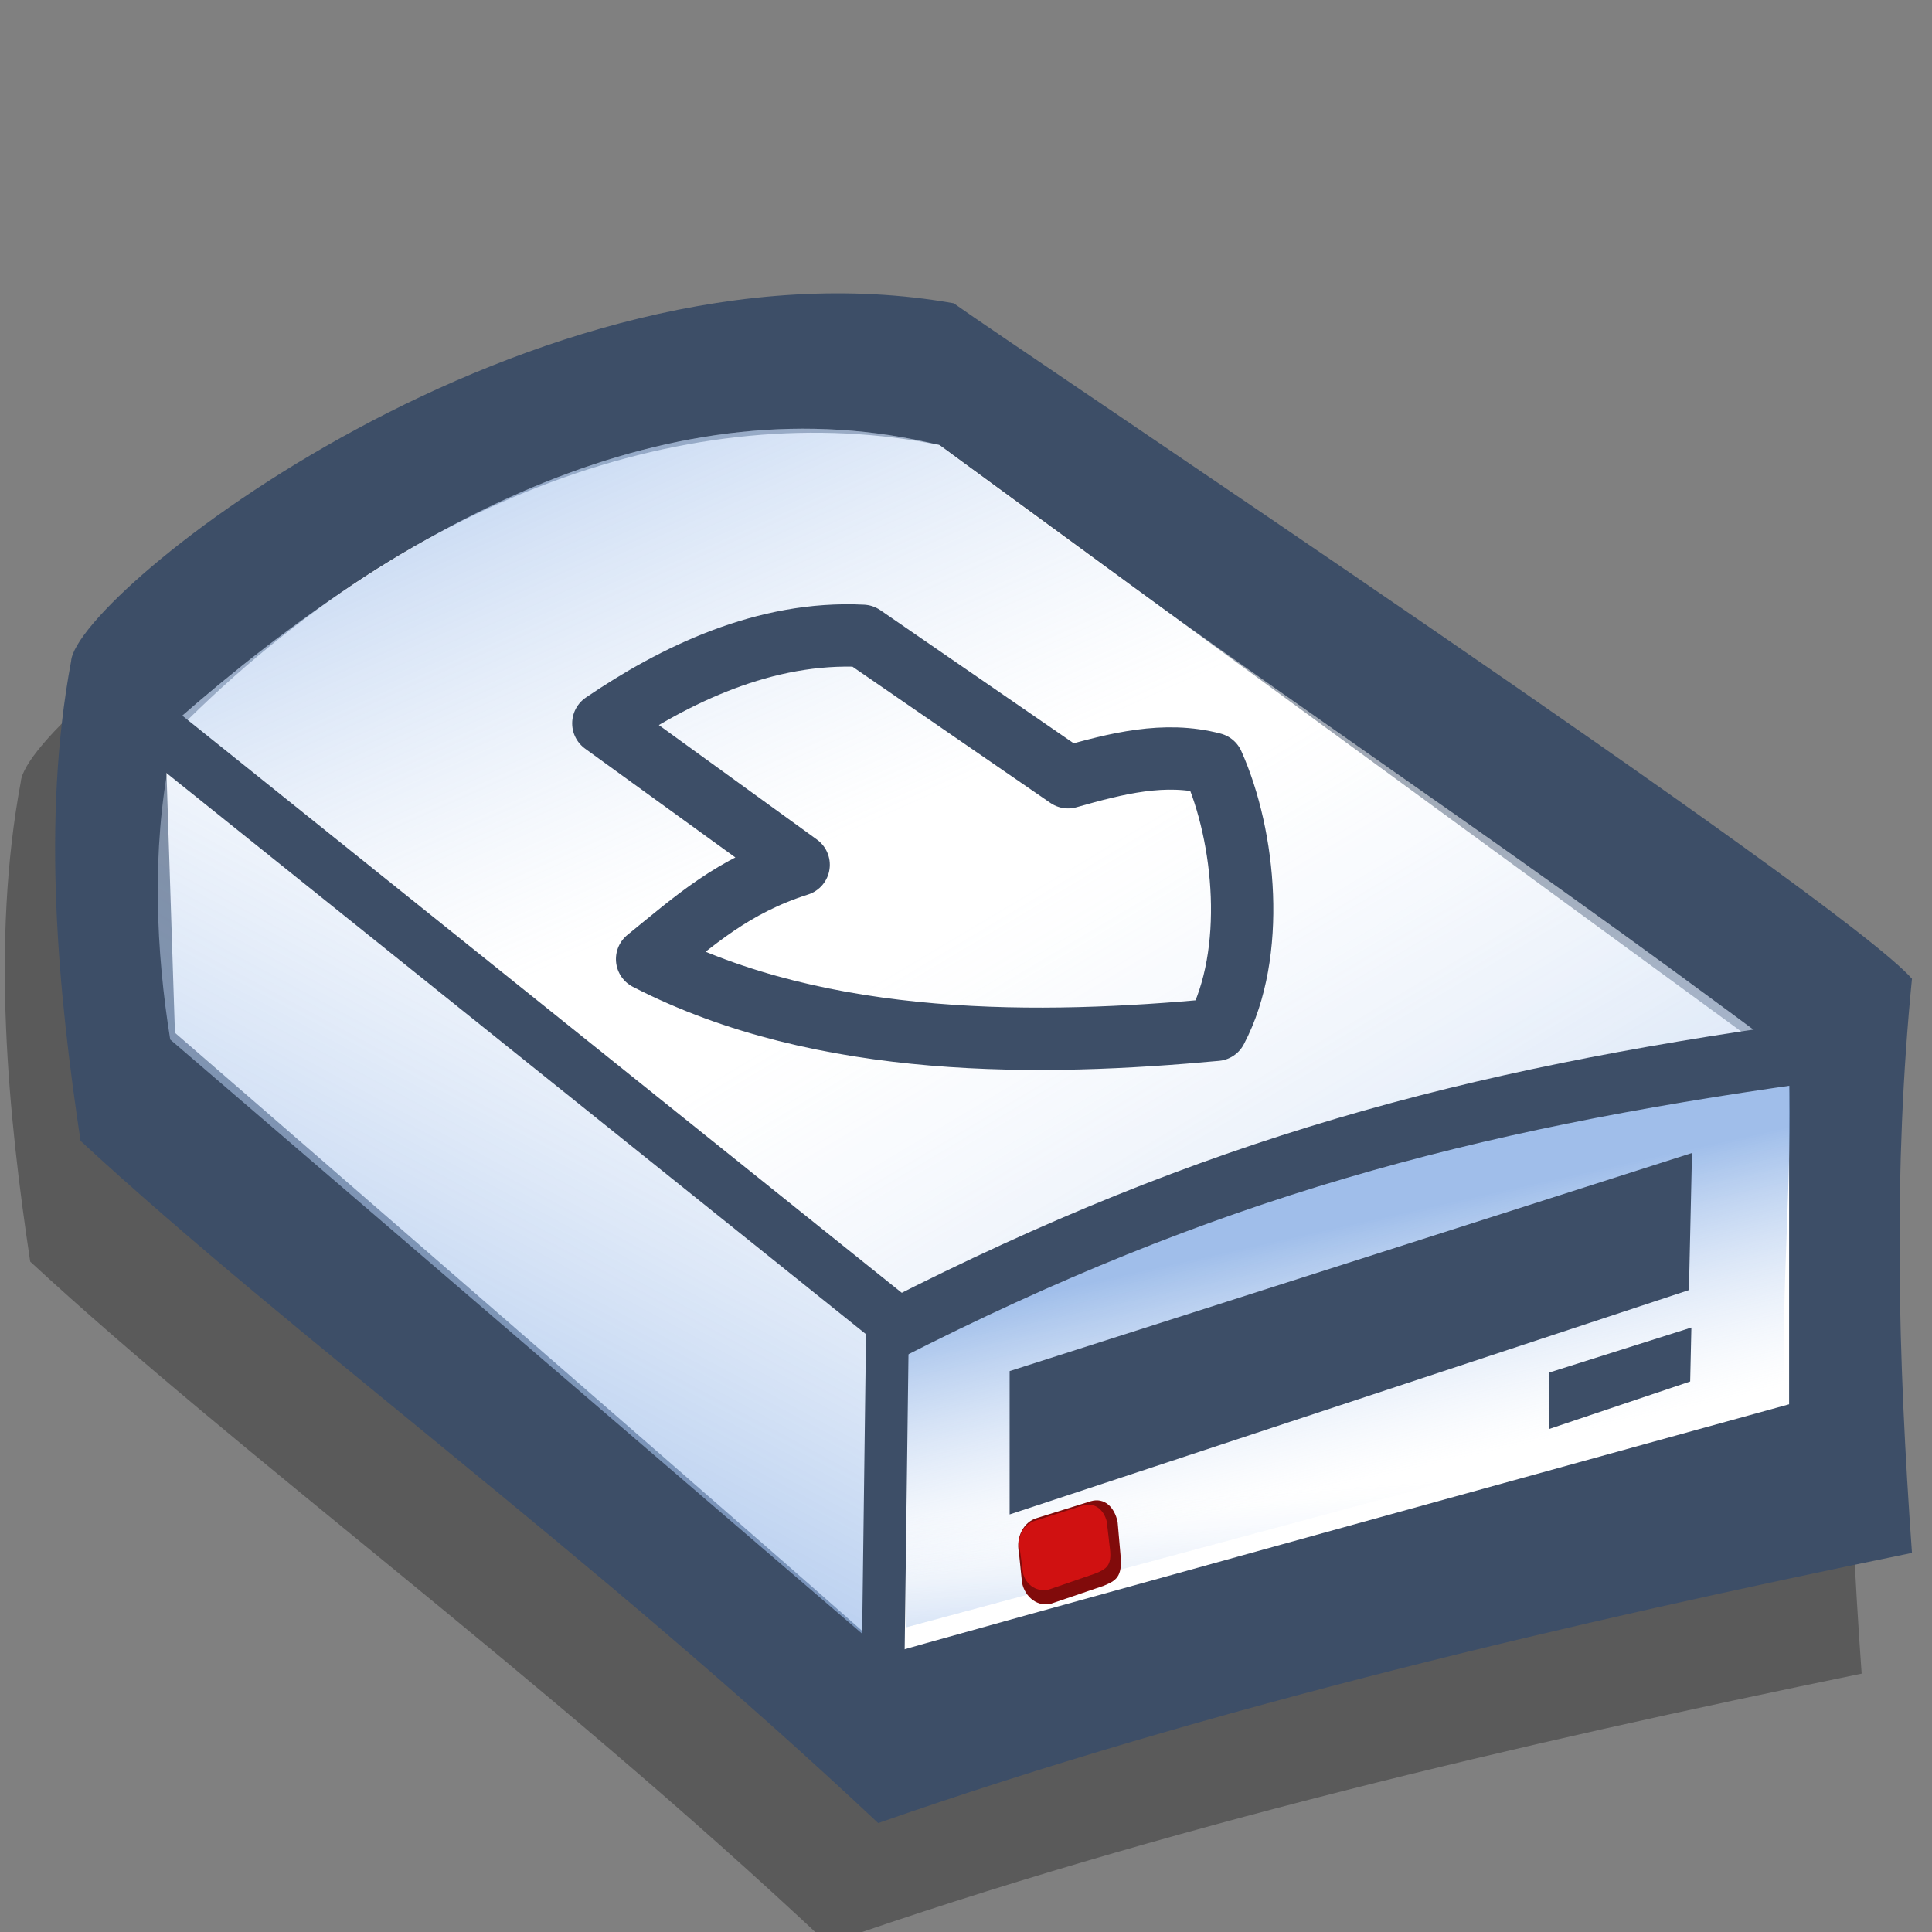 <?xml version="1.0" encoding="UTF-8" standalone="no"?>
<!-- Created with Sodipodi ("http://www.sodipodi.com/") -->
<svg
   xmlns:dc="http://purl.org/dc/elements/1.1/"
   xmlns:cc="http://creativecommons.org/ns#"
   xmlns:rdf="http://www.w3.org/1999/02/22-rdf-syntax-ns#"
   xmlns:svg="http://www.w3.org/2000/svg"
   xmlns="http://www.w3.org/2000/svg"
   xmlns:xlink="http://www.w3.org/1999/xlink"
   xmlns:sodipodi="http://sodipodi.sourceforge.net/DTD/sodipodi-0.dtd"
   xmlns:inkscape="http://www.inkscape.org/namespaces/inkscape"
   version="1.0"
   x="0"
   y="0"
   width="90"
   height="90"
   id="svg695"
   sodipodi:version="0.32"
   sodipodi:docname="drive-removable-media.svg"
   sodipodi:docbase="/home/zeus/"
   inkscape:version="0.45+devel"
   inkscape:output_extension="org.inkscape.output.svg.inkscape">
  <rect width="100%" height="100%" fill="#808080" stroke="none"/>
  <sodipodi:namedview
     id="base"
     showgrid="false"
     inkscape:zoom="11.066667"
     inkscape:cx="34.15567"
     inkscape:cy="47.05229"
     inkscape:window-width="1024"
     inkscape:window-height="736"
     inkscape:window-x="0"
     inkscape:window-y="1"
     inkscape:current-layer="svg695" />
  <defs
     id="defs697">
    <inkscape:perspective
       sodipodi:type="inkscape:persp3d"
       inkscape:vp_x="-50 : 600 : 1"
       inkscape:vp_y="0 : 1000 : 0"
       inkscape:vp_z="700 : 600 : 1"
       inkscape:persp3d-origin="300 : 400 : 1"
       id="perspective40" />
    <linearGradient
       id="linearGradient768">
      <stop
         style="stop-color:#970000;stop-opacity:1;"
         offset="0"
         id="stop769" />
      <stop
         style="stop-color:#ffffff;stop-opacity:0;"
         offset="1"
         id="stop770" />
    </linearGradient>
    <linearGradient
       id="linearGradient762">
      <stop
         style="stop-color:#7d7d7d;stop-opacity:1;"
         offset="0"
         id="stop763" />
      <stop
         style="stop-color:#ffffff;stop-opacity:1;"
         offset="1"
         id="stop764" />
    </linearGradient>
    <linearGradient
       id="linearGradient734">
      <stop
         style="stop-color:#7fa8e3;stop-opacity:0.741;"
         offset="0"
         id="stop735" />
      <stop
         style="stop-color:#ffffff;stop-opacity:0.29;"
         offset="1"
         id="stop736" />
    </linearGradient>
    <linearGradient
       id="linearGradient714">
      <stop
         style="stop-color:#7fa8e3;stop-opacity:0.741;"
         offset="0"
         id="stop715" />
      <stop
         style="stop-color:#ffffff;stop-opacity:0.29;"
         offset="1"
         id="stop716" />
    </linearGradient>
    <linearGradient
       x1="52.699"
       y1="118.881"
       x2="27.752"
       y2="95.902"
       id="linearGradient717"
       xlink:href="#linearGradient714"
       gradientUnits="userSpaceOnUse"
       gradientTransform="scale(1.615,0.619)"
       spreadMethod="pad" />
    <linearGradient
       x1="8.762"
       y1="64.305"
       x2="27.938"
       y2="87.763"
       id="linearGradient719"
       xlink:href="#linearGradient734"
       gradientUnits="userSpaceOnUse"
       gradientTransform="matrix(1.615,0,0,0.619,7.394509e-8,-1.278808e-6)"
       spreadMethod="pad" />
    <linearGradient
       x1="21.656"
       y1="86.003"
       x2="33.825"
       y2="57.582"
       id="linearGradient721"
       xlink:href="#linearGradient714"
       gradientUnits="userSpaceOnUse"
       gradientTransform="matrix(1.066,0,0,0.938,7.394509e-8,-1.278808e-6)"
       spreadMethod="pad" />
    <linearGradient
       x1="43.402"
       y1="124.643"
       x2="42.538"
       y2="116.731"
       id="linearGradient723"
       xlink:href="#linearGradient714"
       gradientUnits="userSpaceOnUse"
       gradientTransform="scale(1.519,0.658)"
       spreadMethod="pad" />
    <linearGradient
       x1="42.164"
       y1="103.866"
       x2="46.259"
       y2="115.265"
       id="linearGradient725"
       xlink:href="#linearGradient714"
       gradientUnits="userSpaceOnUse"
       gradientTransform="matrix(1.519,0,0,0.658,7.394509e-8,-1.278808e-6)"
       spreadMethod="pad" />
    <linearGradient
       x1="28.345"
       y1="41.448"
       x2="5.58"
       y2="27.469"
       id="linearGradient761"
       xlink:href="#linearGradient762"
       gradientUnits="userSpaceOnUse"
       gradientTransform="scale(1.518,0.659)"
       spreadMethod="pad" />
    <linearGradient
       x1="9.884"
       y1="34.841"
       x2="-1.722"
       y2="27.354"
       id="linearGradient766"
       xlink:href="#linearGradient768"
       gradientUnits="userSpaceOnUse"
       gradientTransform="scale(1.619,0.618)"
       spreadMethod="pad" />
  </defs>
  <path
     d="M 5.082 49.783 C 3.683 55.013 4.493 60.685 5.524 65.472 C 15.321 71.807 29.536 79.025 42.868 87.79 C 58.557 83.96 75.358 81.235 91.268 78.951 C 90.605 72.47 90.384 66.43 91.268 60.169 C 87.953 57.517 49.497 39.619 46.404 38.072 C 26.738 35.641 5.303 47.574 5.082 49.783 z "
     transform="matrix(0.995,0,0,1.424,-4.089,-34.462)"
     style="font-size:12;fill-opacity:0.3;fill-rule:evenodd;stroke-width:1;"
     id="path780" />
  <path
     d="M 5.082 49.783 C 3.683 55.013 4.493 60.685 5.524 65.472 C 15.321 71.807 29.536 79.025 42.868 87.79 C 58.557 83.96 75.358 81.235 91.268 78.951 C 90.605 72.47 90.384 66.43 91.268 60.169 C 87.953 57.517 49.497 39.619 46.404 38.072 C 26.738 35.641 5.303 47.574 5.082 49.783 z "
     transform="matrix(0.995,0,0,1.424,-1.745,-40.087)"
     style="font-size:12;fill:#3d4e67;fill-rule:evenodd;stroke-width:1;"
     id="path726" />
  <path
     d="M 9.502 52.435 C 9.649 55.602 9.796 58.769 9.944 61.937 C 9.944 61.937 43.531 82.266 43.31 82.266 C 43.089 82.266 85.516 74.09 85.516 74.09 C 85.516 70.407 85.516 66.724 85.516 63.041 C 72.257 56.265 58.999 49.489 45.741 42.712 C 34.324 41.092 20.698 44.333 9.502 52.435 z "
     transform="matrix(0.995,0,0,1.424,-1.745,-40.087)"
     style="font-size:12;fill:#ffffff;fill-rule:evenodd;stroke-width:1;"
     id="path727" />
  <path
     d="M 9.944 51.772 C 22.907 59.064 31.231 63.925 44.194 71.217 C 57.6 66.872 71.005 62.747 85.737 62.821 C 70.269 54.718 61.209 50.815 45.741 42.712 C 33.293 40.576 20.845 45.069 9.944 51.772 z "
     transform="matrix(0.995,0,0,1.424,-1.745,-40.087)"
     style="font-size:12;fill:url(#linearGradient717);fill-rule:evenodd;stroke-width:1;"
     id="path702" />
  <path
     d="M 9.944 51.772 C 22.907 59.064 31.231 63.925 44.194 71.217 C 57.6 66.872 71.005 62.747 85.737 62.821 C 70.269 54.718 61.209 50.815 45.741 42.712 C 33.293 40.576 20.845 45.069 9.944 51.772 z "
     transform="matrix(0.995,0,0,1.424,-1.745,-40.087)"
     style="font-size:12;fill:url(#linearGradient719);fill-rule:evenodd;stroke-width:1;"
     id="path718" />
  <path
     d="M 9.723 52.877 C 20.698 59.211 31.01 65.104 42.647 71.88 C 42.721 75.269 42.795 78.657 42.868 82.045 C 31.82 75.416 20.771 68.787 9.723 62.158 C 9.06 59.285 8.839 55.971 9.723 52.877 z "
     transform="matrix(0.995,0,0,1.424,-1.745,-40.087)"
     style="font-size:12;fill:url(#linearGradient721);fill-rule:evenodd;stroke-width:1;"
     id="path720" />
  <path
     d="M 43.973 72.322 L 44.194 81.382 L 85.295 73.648 L 84.853 63.483 L 43.973 72.322 z "
     transform="matrix(0.995,0,0,1.424,-1.745,-40.087)"
     style="font-size:12;fill:url(#linearGradient723);fill-rule:evenodd;stroke-width:1;"
     id="path722" />
  <path
     d="M 44.194,72.318 C 44.194,75.043 44.194,78.657 44.194,81.382 C 57.894,78.804 71.595,76.226 85.295,73.648 C 85.147,70.26 85.663,66.651 85.516,63.263 C 68.427,64.736 53.107,67.751 44.194,72.318 z"
     transform="matrix(0.995,0,0,1.424,-1.745,-40.087)"
     style="font-size:12;fill:url(#linearGradient725);fill-rule:evenodd;stroke-width:1;"
     id="path724"
     sodipodi:nodetypes="ccccc" />
  <path
     d="M 8.618 51.772 L 43.31 71.218 L 43.089 83.15 "
     transform="matrix(0.995,0,0,1.424,-1.745,-40.087)"
     style="font-size:12;fill:none;fill-rule:evenodd;stroke:#3d4e67;stroke-width:2;"
     id="path728" />
  <path
     d="M 43.531 71.659 C 58.41 66.356 70.416 64.146 86.179 62.6 "
     transform="matrix(0.995,0,0,1.424,-1.745,-40.087)"
     style="font-size:12;fill:none;fill-rule:evenodd;stroke:#3d4e67;stroke-width:2;"
     id="path729" />
  <path
     d="M 47.032,63.871 L 47.032,70.548 L 78.677,60.097 L 78.82,53.71 L 47.032,63.871 z"
     style="font-size:12;fill:#3d4e67;fill-rule:evenodd;stroke:none;stroke-width:2.125;stroke-linecap:round;stroke-linejoin:round;stroke-opacity:0.963;fill-opacity:1"
     id="path642"
     sodipodi:nodetypes="ccccc" />
  <path
     style="font-size:12px;fill:#810b0b;fill-opacity:1;fill-rule:evenodd;stroke-width:1pt"
     d="M 48.298,70.717 C 47.686,70.893 47.314,71.607 47.465,72.318 L 47.61,73.73 C 47.761,74.441 48.375,74.873 48.988,74.697 L 51.412,73.872 C 51.979,73.636 52.297,73.467 52.199,72.453 L 52.063,70.897 C 51.912,70.185 51.433,69.754 50.821,69.93 L 48.298,70.717 z"
     id="path758"
     sodipodi:nodetypes="ccccccccc" />
  <path
     style="font-size:12px;fill:#d01111;fill-opacity:1;fill-rule:evenodd;stroke-width:1pt"
     d="M 48.219,70.842 C 47.679,71.001 47.361,71.588 47.507,72.158 L 47.657,73.295 C 47.802,73.865 48.354,74.195 48.893,74.036 L 51.028,73.299 C 51.527,73.092 51.806,72.946 51.703,72.13 L 51.558,70.877 C 51.413,70.307 50.982,69.973 50.442,70.132 L 48.219,70.842 z"
     id="path759"
     sodipodi:nodetypes="ccccccccc" />
  <path
     sodipodi:nodetypes="ccccc"
     id="path3194"
     style="font-size:12px;fill:#3d4e67;fill-opacity:1;fill-rule:evenodd;stroke:none;stroke-width:2.125;stroke-linecap:round;stroke-linejoin:round;stroke-opacity:0.963"
     d="M 72.153,63.944 L 72.153,66.572 L 78.735,64.356 L 78.791,61.842 L 72.153,63.944 z" />
  <path
     style="opacity:1;fill:none;fill-opacity:1;fill-rule:evenodd;stroke:#3d4e67;stroke-width:2.904;stroke-linecap:butt;stroke-linejoin:round;marker:none;marker-start:none;marker-mid:none;marker-end:none;stroke-miterlimit:4;stroke-dasharray:none;stroke-dashoffset:0;stroke-opacity:1;visibility:visible;display:inline;overflow:visible;enable-background:accumulate"
     d="M 28.106,33.697 C 31.422,31.441 35.624,29.386 40.185,29.619 L 49.754,36.207 C 52.002,35.57 54.251,34.987 56.499,35.58 C 58.019,38.979 58.536,44.417 56.656,47.972 C 48.607,48.718 38.351,48.908 30.145,44.678 C 32.377,42.864 34.136,41.266 37.204,40.286 L 28.106,33.697 z"
     id="path3196"
     sodipodi:nodetypes="cccccccc" />
</svg>
